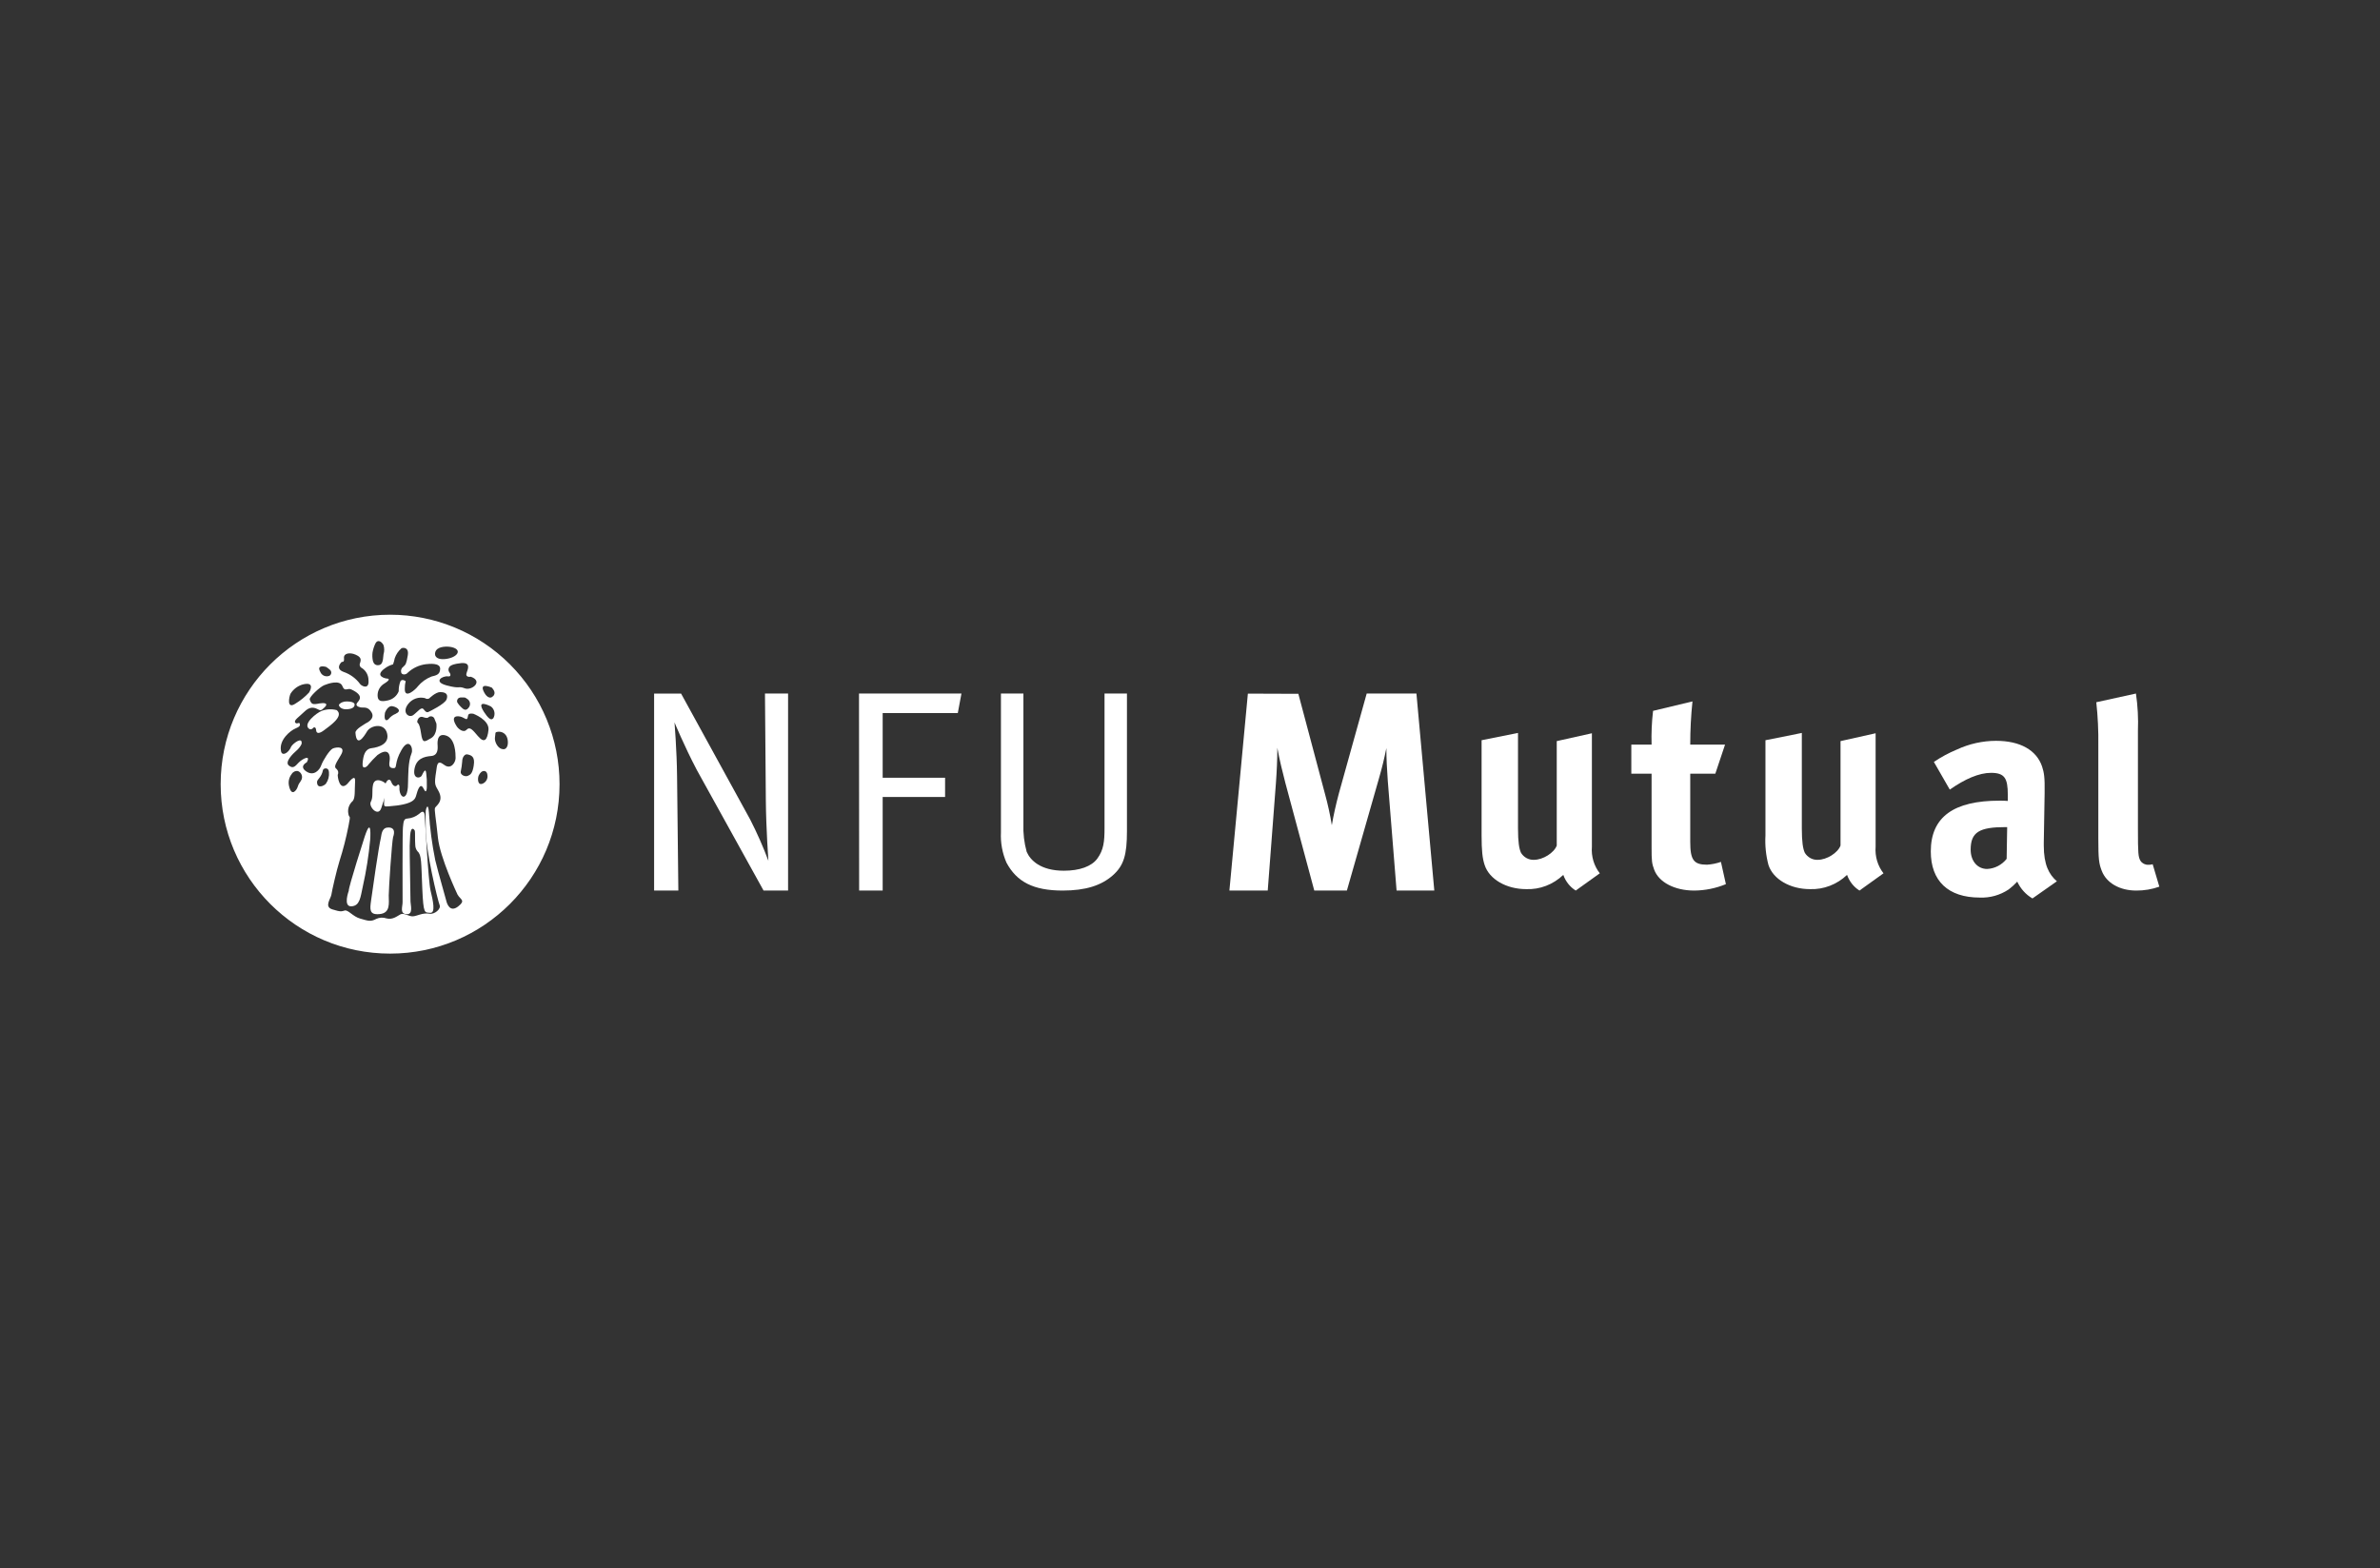 <?xml version="1.0" encoding="UTF-8"?> <svg xmlns="http://www.w3.org/2000/svg" xmlns:xlink="http://www.w3.org/1999/xlink" width="302px" height="199px" viewBox="0 0 302 199" version="1.1"><rect x="0" y="0" width="302" height="199" fill="#333333" stroke="none"/><!-- Generator: Sketch 60.1 (88133) - https://sketch.com --><title>NFU Mutual</title><desc>Created with Sketch.</desc><g id="NFU-Mutual" stroke="none" stroke-width="1" fill="none" fill-rule="evenodd"><g transform="translate(28, 78)" fill="#FFFFFF" fill-rule="nonzero"><path d="M55,10.006 L58.423,10.006 L67.189,25.981 C68.06,27.682 68.833,29.433 69.502,31.225 C69.502,31.225 69.213,27.21 69.178,23.604 L69.068,10 L72,10 L72,35 L68.889,35 L60.412,19.683 C58.822,16.653 57.59,13.665 57.59,13.665 C57.59,13.665 57.88,17.236 57.914,20.487 L58.076,35 L55,35 L55,10.006 Z" id="Path"></path><polygon id="Path" points="81 10 94 10 93.534 12.483 84.003 12.483 84.003 20.688 91.923 20.688 91.923 23.129 84.003 23.129 84.003 35 81.017 35"></polygon><path d="M99.01,10 L101.861,10 L101.861,26.537 C101.816,27.734 101.956,28.932 102.277,30.085 C102.737,31.155 104.039,32.482 106.991,32.482 C108.989,32.482 110.499,31.944 111.24,30.943 C112.048,29.833 112.154,28.757 112.154,27.109 L112.154,10 L115,10 L115,27.475 C115,30.451 114.613,31.847 113.17,33.1 C111.728,34.353 109.764,35 106.845,35 C103.124,35 101.014,33.896 99.712,31.458 C99.186,30.252 98.946,28.937 99.01,27.618 L99.01,10 Z" id="Path"></path><path d="M136.749,10.035 L140.13,22.742 C140.49,24.047 140.78,25.37 140.997,26.706 C141.22,25.41 141.507,24.108 141.905,22.62 L145.421,10 L151.732,10 L154,35 L149.213,35 L148.099,21.108 C147.988,19.52 147.918,18.254 147.918,16.923 C147.625,18.364 147.408,19.258 146.974,20.781 L142.907,35 L138.77,35 L135.096,21.324 C134.774,20.092 134.334,18.324 134.082,16.888 C134.082,18.364 134.012,19.841 133.901,21.394 L132.864,35 L128,35 L130.344,10.012 L136.749,10.035 Z" id="Path"></path><path d="M189.659,20.169 L186.476,20.169 L186.476,28.819 C186.476,31.119 186.918,31.718 188.606,31.718 C189.209,31.679 189.803,31.559 190.371,31.362 L191,34.186 C189.731,34.712 188.365,34.989 186.982,35 C184.482,35 182.488,33.938 181.9,32.35 C181.606,31.571 181.571,31.22 181.571,29.554 L181.571,20.169 L179,20.169 L179,16.48 L181.571,16.48 C181.529,15.05 181.592,13.619 181.759,12.198 L186.759,11 C186.569,12.821 186.475,14.65 186.476,16.48 L190.894,16.48 L189.659,20.169 Z" id="Path"></path><path d="M164.621,15 L164.621,27.121 C164.621,28.816 164.76,29.698 165.006,30.216 C165.367,30.794 165.989,31.129 166.644,31.099 C167.798,31.099 169.192,30.216 169.537,29.292 L169.537,16.036 L173.997,15.041 L173.997,29.445 C173.9,30.663 174.261,31.871 175,32.811 L171.945,35 C171.219,34.547 170.663,33.845 170.368,33.011 C169.081,34.239 167.391,34.887 165.658,34.818 C163.144,34.818 160.981,33.57 160.39,31.764 C160.106,30.916 160,29.922 160,28.004 L160,15.924 L164.621,15 Z" id="Path"></path><path d="M200.635,15 L200.635,27.121 C200.635,28.816 200.774,29.698 201.019,30.216 C201.38,30.794 202.001,31.129 202.655,31.099 C203.808,31.099 205.199,30.216 205.545,29.292 L205.545,16.036 L209.998,15.041 L209.998,29.445 C209.902,30.663 210.262,31.871 211,32.811 L207.949,35 C207.224,34.547 206.668,33.845 206.374,33.011 C205.087,34.235 203.4,34.883 201.67,34.818 C199.159,34.818 196.999,33.57 196.404,31.764 C196.077,30.542 195.947,29.271 196.02,28.004 L196.02,15.924 L200.635,15 Z" id="Path"></path><path d="M220.321,17.101 C221.881,16.379 223.569,16.004 225.277,16 C228.327,16 230.414,17.171 231.122,19.261 C231.371,20.034 231.478,20.619 231.444,22.633 L231.337,28.939 L231.337,29.29 C231.337,31.732 232.004,32.967 233,33.822 L229.9,36 C229.061,35.511 228.387,34.767 227.97,33.869 C227.633,34.233 227.266,34.566 226.873,34.864 C225.786,35.584 224.513,35.942 223.223,35.889 C219.184,35.889 217,33.763 217,30.034 C217,25.643 219.936,23.594 225.713,23.594 C226.064,23.594 226.38,23.594 226.771,23.629 L226.771,22.85 C226.771,20.76 226.38,20.063 224.649,20.063 C223.122,20.063 221.356,20.83 219.41,22.189 L217.39,18.676 C218.316,18.054 219.297,17.526 220.321,17.101 Z M226.482,26.948 C223.19,26.948 222.058,27.569 222.058,29.806 C222.058,31.275 222.941,32.259 224.146,32.259 C225.11,32.216 226.012,31.749 226.624,30.977 L226.692,26.948 L226.482,26.948 Z" id="Shape"></path><path d="M243.284,14.744 L243.284,27.173 C243.284,30.307 243.32,30.734 243.613,31.234 C243.83,31.557 244.207,31.745 244.604,31.729 C244.791,31.736 244.977,31.713 245.155,31.661 L246,34.505 C245.061,34.841 244.068,35.008 243.067,35 C240.974,35 239.29,34.038 238.698,32.508 C238.334,31.581 238.258,31.012 238.258,28.413 L238.258,16.593 C238.284,14.76 238.198,12.927 238,11.104 L243.032,10 C243.261,11.571 243.345,13.159 243.284,14.744 Z" id="Path"></path><path d="M20.391,24.504 C20.771,23.264 21.055,22.668 20.965,22.32 C21.012,22.038 21.012,21.751 20.965,21.469 C20.868,21.248 19.593,20.491 19.339,21.549 C19.152,22.367 19.391,23.137 19.055,23.733 C18.72,24.329 20.003,25.749 20.391,24.504 Z" id="Path"></path><path d="M25.89,25.476 C25.844,24.763 25.457,24.998 25.216,25.241 C24.766,25.608 24.246,25.822 23.707,25.861 C23.174,25.861 23.204,26.395 23.129,26.991 C23.054,27.587 23.084,35.887 23.084,36.477 C23.084,37.067 22.697,37.936 23.587,37.998 C24.477,38.06 24.089,36.806 24.089,36.39 C24.089,35.974 23.994,30.679 23.994,30.679 C23.967,29.786 23.984,28.893 24.044,28.003 C24.14,26.693 24.597,27.258 24.643,27.438 C24.688,27.618 24.643,28.63 24.693,29.22 C24.696,29.524 24.8,29.813 24.98,30.021 C25.513,30.499 25.437,31.393 25.583,34.72 C25.729,38.047 25.875,37.762 26.589,37.824 C27.303,37.886 26.931,36.216 26.639,35.024 C26.347,33.832 25.945,26.19 25.89,25.476 Z" id="Path"></path><path d="M18.279,28.15 C18.279,28.15 16.192,34.642 16.255,35.03 C16.255,35.03 15.499,37.057 16.59,36.999 C17.68,36.941 17.737,35.841 18.033,34.503 C18.474,32.541 18.787,30.557 18.972,28.561 C18.972,28.561 19.212,25.341 18.279,28.15 Z" id="Path"></path><path d="M21.18,27.005 C20.411,27.064 20.411,27.968 20.334,28.281 C20.041,29.509 19.264,34.961 19.079,36.319 C18.933,37.388 18.856,38.091 20.11,37.99 C21.588,37.89 21.327,36.573 21.327,35.628 C21.327,34.683 21.735,28.771 21.881,28.21 C21.881,28.198 22.427,26.91 21.18,27.005 Z" id="Path"></path><path d="M21.5,7.69475893e-07 C9.626,7.69475893e-07 0,9.626 0,21.5 C0,33.374 9.626,43 21.5,43 C33.374,43 43,33.374 43,21.5 C43.002,15.797 40.737,10.328 36.704,6.296 C32.672,2.263 27.203,-0.002 21.5,7.69475893e-07 Z M31.236,7.293 C30.943,8.029 31.747,7.868 31.747,7.868 C33.362,8.443 31.862,9.672 30.977,9.339 C30.092,9.006 30.46,9.448 28.678,8.971 C26.897,8.494 28.161,7.724 28.856,7.822 C29.299,7.891 29.149,7.454 29.046,7.345 C28.878,7.148 28.861,6.864 29.006,6.649 C29.19,6.316 30.034,6.207 30.034,6.207 C31.603,5.902 31.529,6.557 31.236,7.293 Z M31.454,11.81 C31.086,12.287 30.776,11.983 30.483,11.695 C30.304,11.526 30.15,11.332 30.023,11.121 C29.966,11.023 29.948,10.454 30.598,10.494 C31.069,10.494 31.006,10.494 31.259,10.667 C31.457,10.776 31.594,10.969 31.632,11.191 C31.67,11.414 31.605,11.642 31.454,11.81 L31.454,11.81 Z M26.69,15.667 C25.839,16.161 25.615,16.356 25.425,15.034 C25.236,13.713 25.011,13.793 24.954,13.655 C24.897,13.517 25.098,12.776 25.695,12.994 C26.293,13.213 26.385,12.994 26.385,12.994 C26.516,12.891 26.69,12.863 26.846,12.919 C27.003,12.975 27.12,13.108 27.155,13.27 C27.431,13.902 27.379,13.845 27.379,13.845 C27.379,13.845 27.546,15.178 26.69,15.667 Z M26.425,12.305 C26.241,12.414 26.057,12.414 25.764,12.011 C25.471,11.609 25.017,12.305 24.443,12.73 C23.868,13.155 22.937,12.397 23.816,11.299 C24.316,10.667 25.138,10.386 25.92,10.58 C25.862,10.54 25.839,10.517 25.948,10.58 L25.92,10.58 C26.077,10.697 26.287,10.713 26.46,10.621 C26.46,10.621 27.27,9.816 27.856,9.816 C28.891,9.816 28.787,10.391 28.667,10.736 C28.466,11.333 26.425,12.305 26.425,12.305 Z M27.345,4.523 C27.678,4.006 28.759,3.983 29.328,4.115 C30.718,4.448 30.057,5.443 28.517,5.621 C27.178,5.759 27.011,5.017 27.345,4.506 L27.345,4.523 Z M21.868,6.316 C21.963,6.054 22.038,5.785 22.092,5.511 C22.26,5.028 22.551,4.596 22.937,4.259 C23.155,4.149 23.925,4.109 23.741,5.172 C23.557,6.236 23.489,6.322 23.167,6.609 C22.93,6.772 22.828,7.071 22.914,7.345 C22.983,7.632 23.489,7.672 23.753,7.345 C24.388,6.757 25.192,6.383 26.052,6.276 C26.414,6.241 27.851,6.057 27.851,6.851 C27.851,7.644 27.276,7.701 26.747,7.845 C26.075,8.109 25.48,8.538 25.017,9.092 C24.793,9.425 23.293,10.816 23.368,9.351 C23.364,9.041 23.401,8.731 23.477,8.431 C23.477,8.431 23.034,8.103 22.816,8.431 C22.658,8.841 22.582,9.279 22.592,9.718 C22.357,10.302 21.85,10.732 21.236,10.868 C20.172,11.126 19.948,10.833 19.914,10.293 C19.887,9.645 20.227,9.036 20.793,8.718 C21.494,8.276 21.454,8.092 21.017,8.092 C21.017,8.092 19.42,7.828 20.833,6.805 C21.144,6.573 21.495,6.402 21.868,6.299 L21.868,6.316 Z M22.236,12.563 C21.878,12.699 21.563,12.927 21.322,13.224 C21.138,13.443 20.661,13.626 20.845,12.454 C20.845,12.454 21.172,11.5 21.799,11.609 C22.425,11.718 23.034,12.207 22.236,12.546 L22.236,12.563 Z M19.27,4.793 C19.338,4.395 19.462,4.008 19.638,3.644 C19.931,3.069 20.448,3.42 20.667,3.862 C20.78,4.237 20.78,4.637 20.667,5.011 C20.592,6.006 20.483,6.408 19.931,6.408 C19.379,6.408 19.305,5.787 19.305,5.787 C19.241,5.46 19.229,5.124 19.27,4.793 L19.27,4.793 Z M15.322,6.023 C15.431,5.914 15.707,6.138 15.649,5.5 C15.592,4.862 16.425,4.764 17.109,5.063 C17.793,5.362 17.856,5.638 17.684,6.138 C17.63,6.254 17.626,6.387 17.673,6.507 C17.72,6.626 17.813,6.721 17.931,6.77 C18.448,7.112 18.759,7.691 18.759,8.31 C18.868,9.5 17.96,9.109 17.707,8.81 C17.186,8.094 16.458,7.554 15.621,7.264 C14.54,6.879 15.207,6.138 15.316,6.023 L15.322,6.023 Z M13.339,6.598 C13.536,6.712 13.72,6.849 13.885,7.006 C13.992,7.106 14.046,7.251 14.031,7.397 C14.015,7.543 13.931,7.672 13.805,7.747 C13.359,7.931 12.847,7.724 12.655,7.282 C12.23,6.557 12.753,6.466 13.333,6.609 L13.339,6.598 Z M8.874,10.006 C9.223,9.454 9.76,9.046 10.385,8.856 C12.144,8.402 11.218,9.868 11.218,9.868 C10.721,10.404 10.152,10.87 9.529,11.253 C8.293,12.115 8.707,10.293 8.874,10.006 Z M10.218,20.994 C10.029,21.385 9.92,21.351 9.782,21.816 C9.644,22.282 8.989,23.155 8.678,21.736 C8.549,21.208 8.67,20.651 9.006,20.224 C9.165,19.938 9.488,19.783 9.81,19.839 C10.032,19.927 10.204,20.107 10.282,20.332 C10.36,20.557 10.337,20.805 10.218,21.011 L10.218,20.994 Z M12.23,21.213 C12.23,20.879 12.805,20.638 12.977,19.724 C13.029,19.448 13.718,19.316 13.741,19.971 C13.794,20.49 13.657,21.011 13.356,21.437 C13.138,21.701 12.23,22.155 12.23,21.23 L12.23,21.213 Z M30.132,37.017 C29.138,37.793 28.736,36.764 28.626,36.287 C28.517,35.81 27.713,33.126 27.23,31.144 C26.824,29.143 26.555,27.118 26.425,25.08 C26.316,23.724 26.057,24.609 26.023,24.868 C25.989,25.126 26.023,27.034 26.023,27.034 C25.948,29.713 27.563,36.322 27.782,36.833 C28,37.345 27.121,38.052 26.5,37.937 C25.638,37.787 24.92,38.236 24.402,38.27 C23.885,38.305 23.253,37.793 22.828,38.011 C22.402,38.23 21.833,38.747 21.029,38.529 C20.607,38.384 20.145,38.409 19.741,38.598 C19.006,39 18.672,38.822 17.724,38.563 C16.776,38.305 16.178,37.414 15.741,37.534 C15.305,37.655 15.224,37.718 14.161,37.385 C13.098,37.052 13.977,36.029 14.052,35.511 C14.126,34.994 14.713,32.42 15.075,31.27 C15.543,29.799 15.927,28.302 16.224,26.787 C16.557,25.098 16.299,26.017 16.19,25.172 C16.102,24.594 16.319,24.012 16.764,23.632 C17.098,23.224 16.989,22.27 17.057,21.167 C17.126,20.063 16.253,21.282 16.069,21.466 C15.057,22.477 14.822,20.437 14.856,20.316 C14.983,20.067 14.924,19.764 14.713,19.58 C14.379,19.328 14.454,19.103 15.224,17.856 C15.994,16.609 14.649,16.793 14.236,16.971 C13.822,17.149 12.983,18.483 12.764,19.103 C12.546,19.724 11.81,20.534 10.856,19.879 C9.902,19.224 10.925,18.73 10.925,18.73 C11.5,17.701 10.351,18.287 9.897,18.764 C9.443,19.241 9.201,19.575 8.649,19.132 C8.098,18.69 9.167,17.626 9.603,17.259 C9.88,17.025 10.105,16.738 10.264,16.414 C10.448,15.351 9.115,16.379 8.943,16.747 C8.615,17.557 7.793,17.994 7.661,17.322 C7.351,15.856 8.908,14.678 9.46,14.448 C10.011,14.218 10.121,14.08 10.034,13.822 C9.948,13.563 9.667,13.971 9.46,13.678 C9.253,13.385 9.937,12.977 10.609,12.316 C11.282,11.655 11.787,11.741 12.224,11.948 C12.661,12.155 12.701,12.247 13.213,11.73 C13.724,11.213 13.109,11.155 12.552,11.253 C11.632,11.437 11.529,11.362 11.305,10.776 C11.184,10.454 12.592,9.161 13.144,8.937 C13.695,8.713 15.126,8.241 15.443,9.052 C15.759,9.862 16.069,9.236 16.592,9.489 C18.276,10.276 17.546,10.885 17.322,11.178 C17.098,11.471 17.322,11.661 17.724,11.753 C18.126,11.845 18.684,11.569 19.161,12.414 C19.638,13.259 18.425,13.776 18.425,13.776 C18.247,13.92 17.069,14.511 17.103,14.983 C17.247,16.856 18.132,15.557 18.575,14.805 C19.017,14.052 20.741,13.655 21.109,15.023 C21.477,16.391 20.04,16.822 19.161,16.931 C18.282,17.04 18.098,17.885 18.011,18.839 C17.925,19.793 18.632,19.247 18.741,19.023 C19.098,18.595 19.482,18.19 19.891,17.81 C21.339,16.77 21.546,17.851 21.437,18.546 C21.328,19.241 21.437,19.466 21.948,19.466 C22.46,19.466 21.983,18.839 22.943,17.167 C23.902,15.494 24.483,16.948 24.224,17.575 C23.747,18.724 23.822,20.546 23.787,20.77 C23.753,20.994 23.897,22.787 23.31,23.069 C22.925,23.236 22.649,22.494 22.684,21.966 C22.718,21.437 22.466,21.523 22.356,21.672 C22.247,21.822 21.874,21.816 21.655,21.23 C21.437,20.644 21.08,21.046 20.92,21.414 C20.803,22.217 20.741,23.027 20.736,23.839 C20.701,24.316 20.776,24.356 21.31,24.316 C24.58,24.08 24.69,23.362 24.833,22.851 C24.977,22.339 25.316,21.161 25.753,22.075 C26.19,22.989 26.161,21.707 26.161,21.707 C26.18,21.181 26.155,20.654 26.086,20.132 C26.011,19.322 25.684,20.092 25.511,20.425 C25.339,20.759 24.362,20.902 24.592,19.58 C24.822,18.259 25.81,18 26.724,17.925 C27.638,17.851 27.534,16.862 27.534,16.678 C27.534,16.494 27.31,14.954 28.557,15.316 C29.805,15.678 29.81,17.672 29.81,18.19 C29.81,18.707 29.236,19.73 28.339,19.034 C27.443,18.339 27.46,19.144 27.351,19.845 C27.075,21.569 27.201,21.569 27.644,22.374 C28.362,23.69 27.31,24.247 27.201,24.506 C27.092,24.764 27.31,25.753 27.569,28.287 C27.828,30.822 30.063,35.523 30.063,35.523 C30.431,36.161 31.126,36.236 30.132,37.017 Z M32.115,19.126 C31.954,20.172 31.678,20.31 31.351,20.448 C31.023,20.586 30.408,20.339 30.46,19.925 C30.551,19.497 30.615,19.063 30.649,18.626 C30.649,18.092 30.971,17.638 31.316,17.724 C31.862,17.833 32.282,18.052 32.115,19.109 L32.115,19.126 Z M33.264,21.425 C32.563,21.73 32.598,20.713 32.741,20.408 C32.885,20.103 33.155,19.776 33.483,19.833 C33.81,19.891 33.839,20.276 33.839,20.276 C33.943,20.742 33.709,21.218 33.276,21.42 L33.264,21.425 Z M32.69,15.454 C31.948,14.575 31.615,14.161 31.201,14.598 C30.787,15.034 30.155,14.46 29.966,14.184 C29.776,13.908 29.109,12.799 30.213,12.891 C30.874,12.948 31.172,13.466 31.31,13.138 C31.448,12.81 31.259,12.448 32.057,12.563 C32.057,12.563 34.121,13.333 33.983,14.626 C33.845,15.92 33.437,16.328 32.695,15.448 L32.69,15.454 Z M34.569,13.155 C34.276,13.517 33.839,12.971 33.42,12.345 C32.27,10.546 34.305,11.649 34.305,11.649 C34.774,12.012 34.891,12.671 34.575,13.172 L34.569,13.155 Z M34.569,10.322 C34.276,10.695 33.799,10.511 33.471,9.92 C32.638,8.443 34.425,9.259 34.425,9.259 C34.787,9.684 34.868,10.006 34.575,10.339 L34.569,10.322 Z M35.856,17.057 C35.167,17.057 34.707,16.069 34.81,15.54 C34.914,15.011 34.73,14.908 35.195,14.851 C35.706,14.793 36.187,15.103 36.345,15.592 C36.511,16.029 36.552,17.046 35.862,17.075 L35.856,17.057 Z" id="Shape"></path><path d="M12.798,12.213 C12.188,12.446 10.404,13.841 11.202,14.463 C11.519,14.702 11.811,14.3 11.811,14.3 C11.811,14.3 12.079,14.18 12.115,14.658 C12.152,15.135 12.548,15.104 13.169,14.62 C13.79,14.136 15.703,12.892 14.728,12.106 C14.09,11.934 13.415,11.972 12.798,12.213 L12.798,12.213 Z" id="Path"></path><path d="M16.034,11.001 C15.588,10.989 15.176,11.162 15,11.436 C15.015,11.598 15.128,11.749 15.313,11.855 C15.498,11.961 15.74,12.012 15.983,11.997 C16.717,11.968 16.922,11.714 16.973,11.558 C17.025,11.401 17.113,11.03 16.034,11.001 Z" id="Path"></path></g></g></svg> 